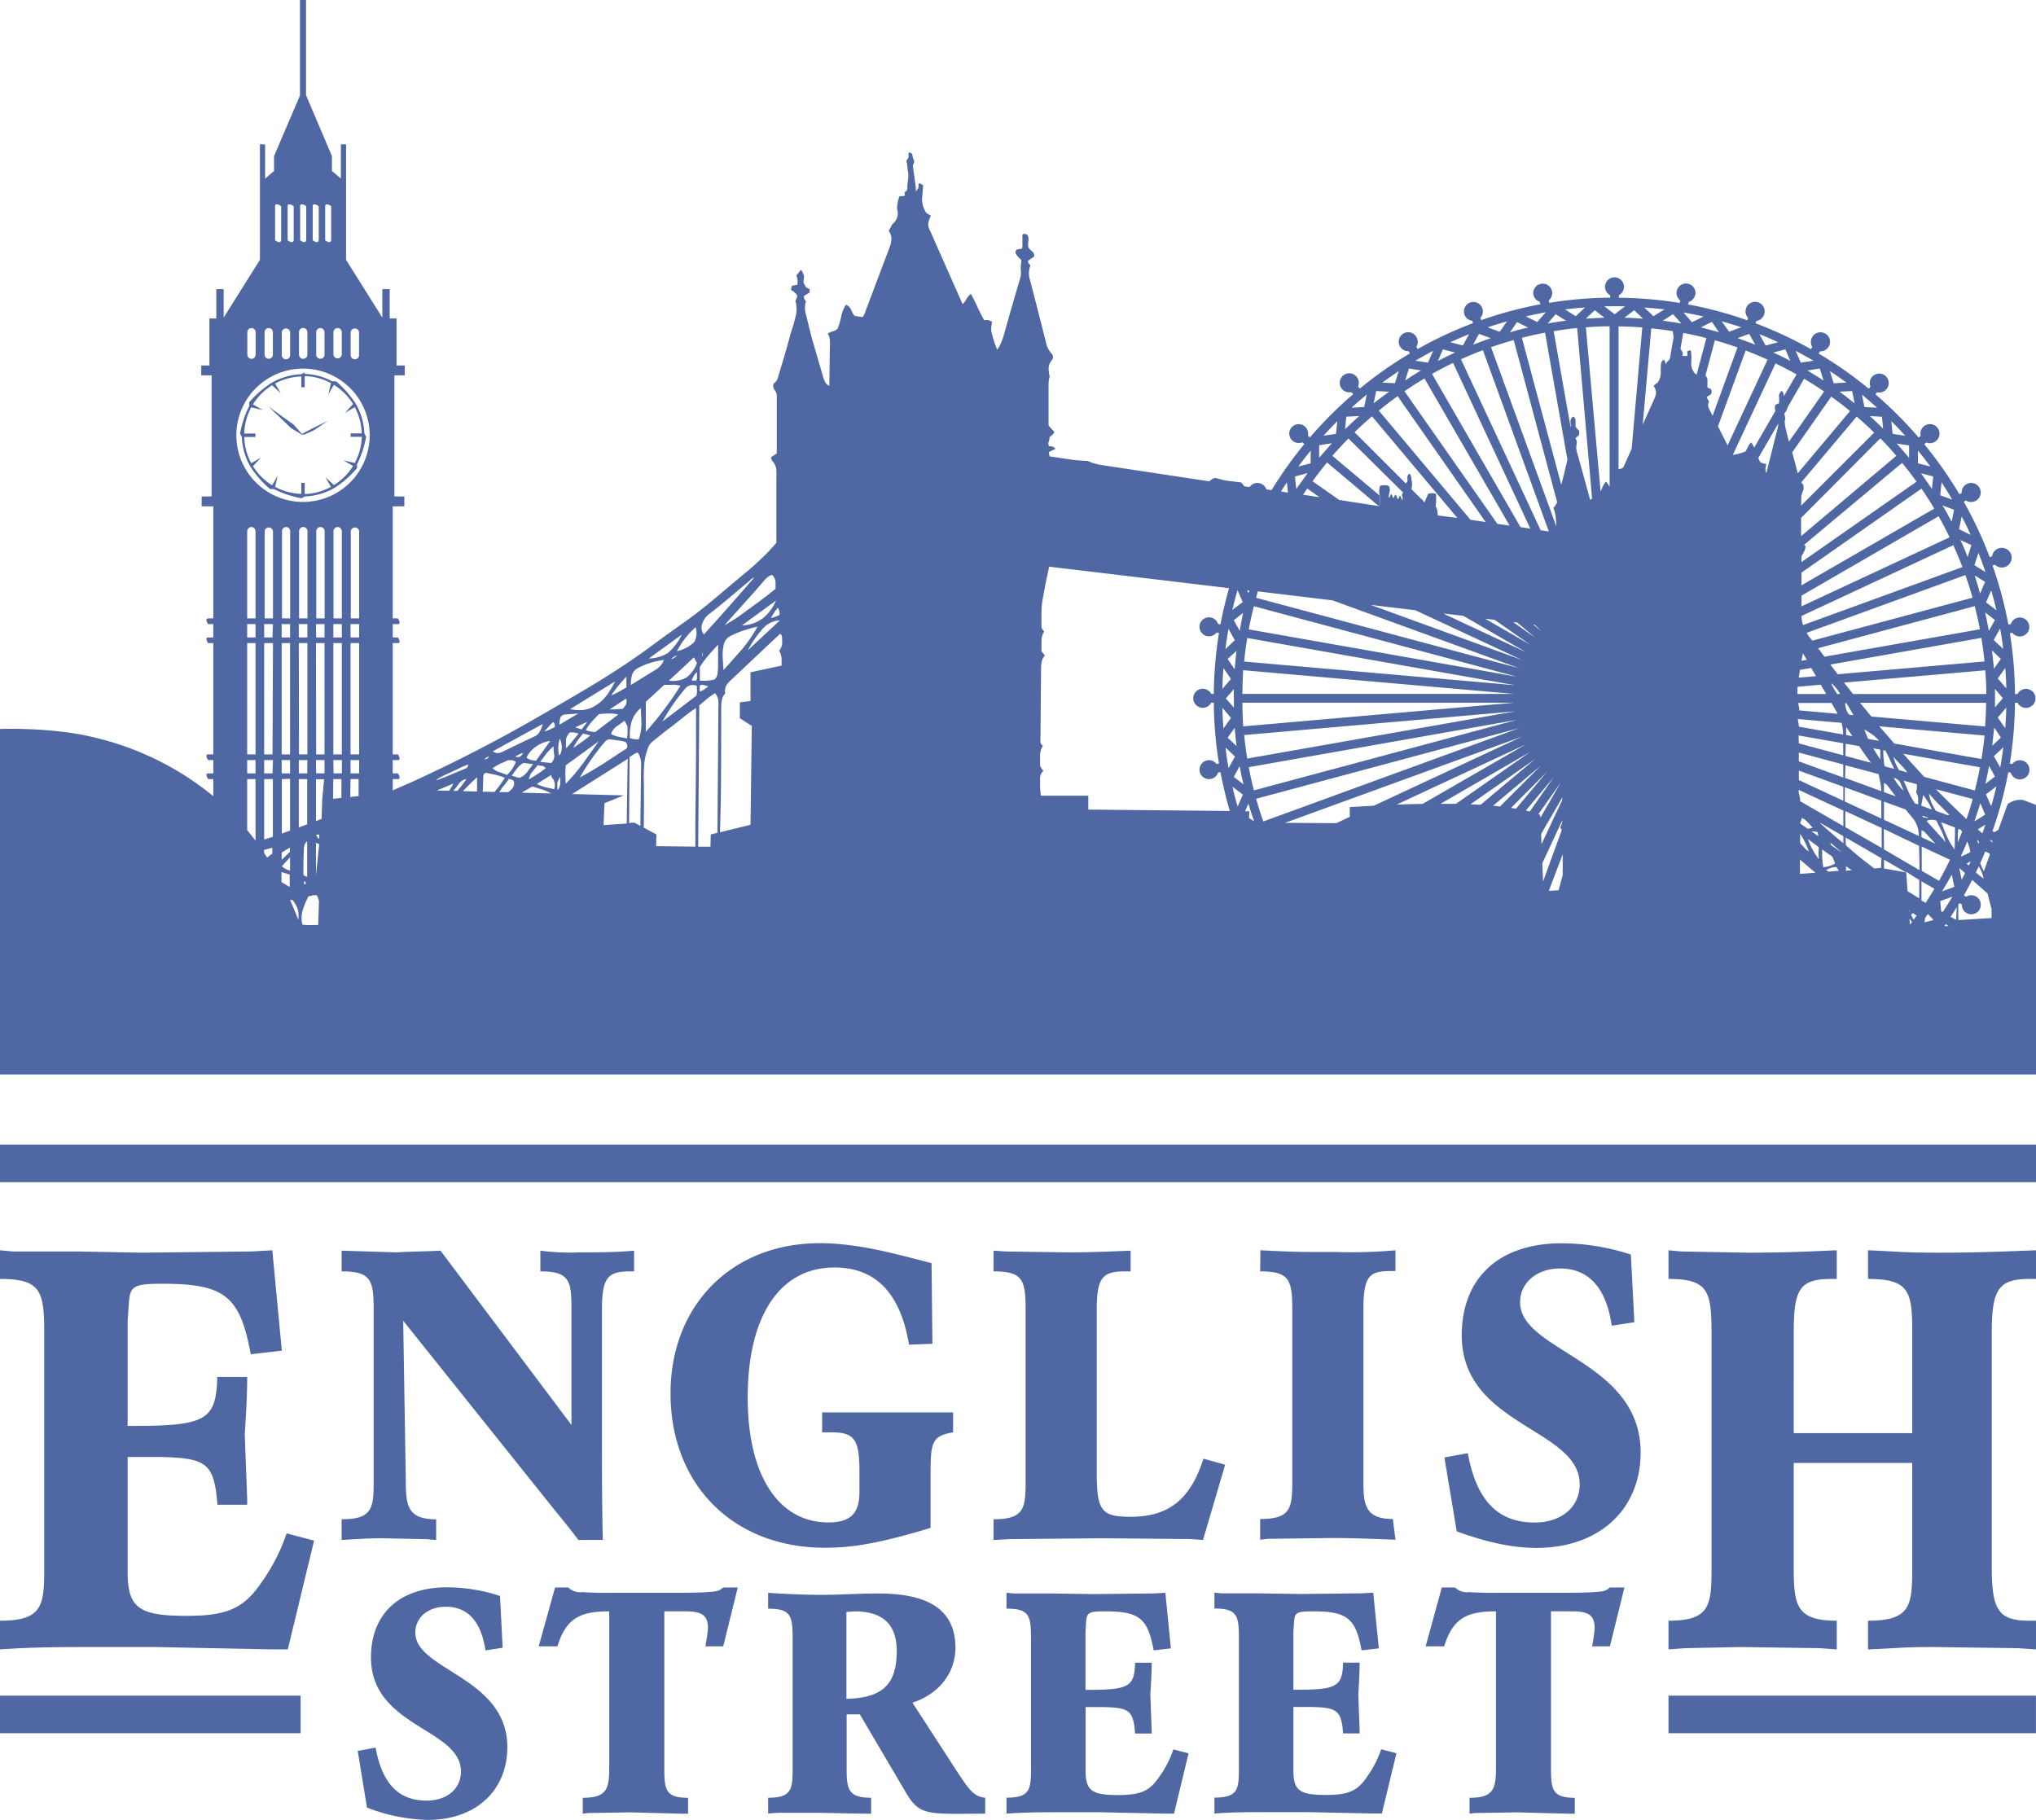 <?xml version="1.0" encoding="UTF-8"?> <svg xmlns="http://www.w3.org/2000/svg" viewBox="0 0 393.06 351.38"> <defs> <style>.cls-1,.cls-2{fill:#4f68a3;}.cls-2{fill-rule:evenodd;}</style> </defs> <title>Ресурс 1</title> <g id="Слой_2" data-name="Слой 2"> <g id="Слой_1-2" data-name="Слой 1"> <g id="Слой_1-2-2" data-name="Слой 1-2"> <path class="cls-1" d="M47.72,160.28c.55.66,1.09,1.34,1.61,2V150.42H47.72ZM51,164.71l.57.86,1-.76v-1.13l-1.61.43Zm3.34,5.61,1.59.93v-2.38c-.54-.19-1.07-.35-1.59-.49ZM56,173.76q.84,1.88,1.59,3.84a6.36,6.36,0,0,0,0-1.51,4.66,4.66,0,0,0-1.15-2.34Zm5.43,4.82.15-4.56a4.11,4.11,0,0,0-.4-1.13,1.72,1.72,0,0,0-.9,0l-.74.19a15.16,15.16,0,0,0-1.08,2.6,5.12,5.12,0,0,0-.07,2.85,12.79,12.79,0,0,0,1.52.08Zm.65-20.48.12-3.65.37-4H61v8.1Zm2.22-3.88,1.61-.17v-3.63H64.35Zm3.32-.35,1.61-.17v-3.28H67.67Zm16.71-1.25,2.35.06a13.34,13.34,0,0,0,.86-1.39Zm3.2.08h.77c.58-.68,1.17-1.44,1.76-2.28a2.15,2.15,0,0,0-1.34.74l-.85,1.11Zm1.81.05,2.76.07v-2.75c-.92.84-1.84,1.74-2.72,2.68Zm3.83.1,2.29.06a21.84,21.84,0,0,0,2-2.73,11.71,11.71,0,0,0-1.82-.59l-1.82-.38a.71.71,0,0,0-.52.71l-.07,2.56Zm3.21.09h1.73c.9-.67,1.42-1.28,1-2.28l-.85-.3a17,17,0,0,1-1.34,1.75Zm4.33.11,5.69.15a9,9,0,0,0-1.71-.76l-1.93-.59Zm9.74.26,10,.26-3.75,1.5-.18,4.24L121,159q.1-8.59.19-12.48Zm11,5.59,1-.09,1.18.65.14-11.8a3.8,3.8,0,0,0-.67-2.38,3.28,3.28,0,0,0-.78.37l-.78.52Zm2.75.85,2.53,1.37-.06,2.25,7.57.09v-1.89q0-4.41.07-8.24l.07-8.2V136.7a25.17,25.17,0,0,0-2.45,1.79l-2.26,1.78c-.85.62-2.07,1.58-3.68,2.89a2.63,2.63,0,0,0-.93,1.38,11.51,11.51,0,0,0-.67,2.78c-.07.72-.11,1.67-.11,2.86q.09,3.24,0,9.57Zm10.59,3.72h2.36l.07-2.37,1.29-.31.19-25.29a2.7,2.7,0,0,0-.67-1.67,17,17,0,0,0-1.56,1.11L135,136.19Zm4.21-2.78,5.89-1.44.25-19.09-2.31-1.5V135.6l2.06-.25V129.8l6-1.29v-1.12a3.08,3.08,0,0,0-.48-1.75A2.41,2.41,0,0,0,151,124c0-.92,0-1.46-.41-1.63l-9.54,9a4.39,4.39,0,0,0-.9,1.11,2.35,2.35,0,0,0-.14,1.41,2.33,2.33,0,0,0-.64,1.23,7.86,7.86,0,0,0-.14,1.37q0,14.14-.08,18.19Zm214,7.6,2-.17-.47-.72a2.82,2.82,0,0,0-1,.15l-1,.41ZM61,161.2l.48.75c.14-.13.21-.27.14-.82Zm0,1.52V169l.62-6Zm-1.7,6.56v-6.84a1.65,1.65,0,0,0-.61,1.1l-.11,2.71v2.67a1.44,1.44,0,0,0,.73.36Zm0-10.13v-8.73H57.69v9.33Zm-1.57,4.76,0,4.19,0-.7ZM56,168.1v-2.57c-.5.51-1,1.09-1.59,1.73a3.72,3.72,0,0,0,1.5.81Zm-1.59-17.68v10.52l1.59-.57v-10Zm-1.73,11.13V150.42H51v11.67ZM58.5,96.91A12.87,12.87,0,1,0,45.63,84,12.87,12.87,0,0,0,58.5,96.91ZM47.72,146.75v2.57h1.61v-2.57Zm0-22.58v21.48h1.61V124.17Zm0-3.67v2.57h1.61V120.5Zm0-17.94V119.4h1.61V102.56a.8.8,0,0,0-.8-.8h0a.8.8,0,0,0-.8.8Zm20,16.84h1.61V102.56a.81.81,0,0,0-1.61,0Zm1.61,3.67V120.5H67.67v2.57Zm0,22.58V124.17H67.67v21.48Zm0,3.67v-2.57H67.67v2.57ZM52.7,146.75H51v2.57h1.61Zm0-22.58H51v21.48h1.61Zm0-3.67H51v2.57h1.61Zm0-1.1V102.56a.81.81,0,0,0-1.61,0V119.4Zm3.32,0V102.56a.79.79,0,0,0-.78-.8h0a.8.8,0,0,0-.8.8h0V119.4Zm3.34,0V102.56a.81.81,0,0,0-1.62,0V119.4Zm3.31,0V102.56a.8.8,0,0,0-.8-.8h0a.8.8,0,0,0-.81.79h0V119.4Zm1.73,29.92H66v-2.57H64.35ZM56,146.75H54.38v2.57H56Zm0-22.58H54.38v21.48H56Zm0-1.1V120.5H54.38v2.57Zm3.34,0V120.5H57.69v2.57Zm1.7,0h1.61V120.5H61Zm0,22.58h1.61V124.17H61Zm0,3.67h1.61v-2.57H61Zm-3.32-3.67h1.62V124.17H57.69Zm1.62,1.1H57.69v2.57h1.62Zm6.65-1.1V124.17H64.35v21.48Zm0-22.58V120.5H64.35v2.57Zm0-3.67V102.56a.82.82,0,0,0-.81-.8.8.8,0,0,0-.8.8h0V119.4Zm-11.71-73V39.8c-.9-.59-1.17-.33-1.17,0v6.6c.89.6,1.14.3,1.14,0Zm9.66,0V39.8c-.9-.59-1.16-.33-1.16,0v6.6c.87.6,1.13.3,1.13,0Zm-2.41,0V39.8c-.91-.59-1.16-.33-1.16,0v6.6c.86.6,1.13.3,1.13,0Zm-2.41,0V39.8c-.91-.59-1.17-.33-1.17,0v6.6c.87.6,1.14.3,1.14,0Zm-2.42,0V39.8c-.9-.59-1.17-.33-1.17,0v6.6c.88.6,1.14.3,1.14,0Zm11,22.07a.81.81,0,0,0,1.61.18.54.54,0,0,0,0-.18V64.14a.81.81,0,0,0-1.61,0Zm-3.33,0a.81.81,0,0,0,1.61,0h0V64.14a.8.8,0,0,0-.8-.8h0a.82.82,0,0,0-.81.8Zm-3.32,0a.8.8,0,1,0,1.6,0h0V64.14a.8.8,0,0,0-1.6,0Zm-3.33,0a.81.81,0,0,0,1.62,0h0V64.14a.81.81,0,0,0-1.62,0Zm-3.32,0a.81.81,0,0,0,1.61.18.54.54,0,0,0,0-.18V64.14a.81.81,0,0,0-1.61,0Zm-3.32,0a.8.8,0,0,0,1.6,0h0V64.14a.8.8,0,0,0-1.6,0Zm-3.33,0a.8.8,0,0,0,.79.81h0a.81.81,0,0,0,.81-.81V64.14a.8.8,0,0,0-.8-.8h0a.8.8,0,0,0-.8.8ZM347.53,161v1.82q.11.08.78.81a2.81,2.81,0,0,0,.89.75A13.82,13.82,0,0,0,347.53,161Zm20-8.28-.63-1.52a1.76,1.76,0,0,0-1.3-1,9.24,9.24,0,0,0,1.94,2.5Zm5.31,5.57a2.71,2.71,0,0,0-.93.19l3.71,4.12a16.9,16.9,0,0,0-.81-2.19l-1-2a3.48,3.48,0,0,0-1-.14ZM130.77,126.53a2.36,2.36,0,0,0-1.19.71C129.85,127.22,130.11,127.08,130.77,126.53Zm-2.6.9a13.94,13.94,0,0,0-5,1.55,2.22,2.22,0,0,0-1.15,1.34,6.3,6.3,0,0,0-.22,1.93l4.86-3A3.65,3.65,0,0,0,128.17,127.43Zm2.52-1.71A7,7,0,0,0,134,124a3.57,3.57,0,0,0,.29-2.89,15.36,15.36,0,0,0-2,2.11A16.33,16.33,0,0,0,130.69,125.72Zm-1.78.37a10.51,10.51,0,0,0,2.71-3.56l-6.35,4.6A7.08,7.08,0,0,0,128.91,126.09ZM120.85,136a1.43,1.43,0,0,0,0-1.11L117.66,137l2.53-.14A2.78,2.78,0,0,0,120.85,136Zm.08-3.27v-2.08a27.36,27.36,0,0,0-2.93,3.61,11.18,11.18,0,0,0,1.56-.75ZM134.55,128l-.59-1.07-4.83,4.49a5.44,5.44,0,0,0,3.38-.6A6.07,6.07,0,0,0,134.55,128Zm-.14,3.42a1.16,1.16,0,0,0,.14-.75v-.89a2.08,2.08,0,0,0-.63.75l-.4.78a1.51,1.51,0,0,0,.89.09Zm.11,1a1.9,1.9,0,0,0-2.16.44,41.18,41.18,0,0,0-4.49,6.46l6.57-5a3.74,3.74,0,0,0,.11-1Zm-4.72-.19h-1.56l-3.56,3.27v5.79a67.05,67.05,0,0,0,6.68-8.87,4.86,4.86,0,0,0-1.56-.21Zm-8.65,8-.59-1.08a16.09,16.09,0,0,1-1.52,1.08,3.08,3.08,0,0,0-1.08,1.48,4.8,4.8,0,0,0,1.52.56l1.56.3a5.28,5.28,0,0,0,.11-1.19Zm.45,2.26a3.56,3.56,0,0,0,1.74.22,9.57,9.57,0,0,0,.49-3l-.12-3a5.51,5.51,0,0,0-1.78,2.64,9.65,9.65,0,0,0-.33,3.12Zm-.6,2c.18-.35.2-.69-.22-1.23a8.15,8.15,0,0,0-1.37-.29l-1.38-.19a1.25,1.25,0,0,0-1.15.33,44.88,44.88,0,0,0-4.94,7c1.32-.7,2.85-1.6,4.61-2.71Zm-3.93-10.13a20.18,20.18,0,0,0,1.67-2.79l-8.69,5.35a9.49,9.49,0,0,0,2.38.18,6,6,0,0,0,2.11-.63,7.52,7.52,0,0,0,2.53-2.16Zm-3.68,5-2.34,1.07,1.23.41Zm2.16-1.41-1.34,1.41a10,10,0,0,0-1.12,1.63,8.37,8.37,0,0,0,1.79.37l4.49-3.41a7.94,7.94,0,0,0-2-.19,13.82,13.82,0,0,0-1.82.15Zm-3.16,5.27,1.6-1.23-1.41-.37a13,13,0,0,0-1.9,2.75,20.08,20.08,0,0,0,1.71-1.19Zm3.19-.08-6.35,4.61a19.24,19.24,0,0,0,0,3.56,40.37,40.37,0,0,0,3.38-4Zm-8.5-2.74a1,1,0,0,0-.26-1,4.55,4.55,0,0,0-.82.82l-.92,1a5.08,5.08,0,0,0,1.15-.41Zm1.15-1.93a3.23,3.23,0,0,0-.22,1.44l3.64-2.15-2.53.19a1.21,1.21,0,0,0-.89.48Zm1.08,4.12a8.53,8.53,0,0,0,0,1.89,17.31,17.31,0,0,0,1.19-1.38l1.19-1.44a3.33,3.33,0,0,0-1.68-.23,2.8,2.8,0,0,0-.7,1.12ZM107,145.76a6.24,6.24,0,0,1-.11-1.67,9.41,9.41,0,0,0-1.38,1.37l-1.22,1.64,2.11.22A1.84,1.84,0,0,0,107,145.76Zm1,.08a2.37,2.37,0,0,0,.45-1.41,4.07,4.07,0,0,0-.37-1.82,6,6,0,0,0-.15,3.23Zm-11.17-.6c2.42-1.19,4.56-2.21,6.42-3.08a2.2,2.2,0,0,0,1-1,6.22,6.22,0,0,0,.52-1.38l-9.62,5.27a1.47,1.47,0,0,0,.9.34,1.25,1.25,0,0,0,.71-.15Zm4.23.11a6.21,6.21,0,0,0-.82.3l-.74.41a1,1,0,0,0,.93,0,1.8,1.8,0,0,0,.57-.71Zm5.24-2.3a6,6,0,0,0-2.79,1.08,5.23,5.23,0,0,0-1.86,2.15,3.85,3.85,0,0,0,.71.41,8.59,8.59,0,0,0,1.11.19c.58-.8,1.53-2.07,2.76-3.83Zm39.35-31.51c-.2,0-.38,0-1,.63l-3.79,3.19c-1.53,1.29-2.81,2.33-3.86,3.12a3.8,3.8,0,0,0-1.41,1.89,2.13,2.13,0,0,0,.3,2.12c2.9-3.19,6-6.68,9.69-10.95Zm3.49-.52c-.59,0-1.16.54-1.78,1.26l-1.6,1.86-5.9,6.57A29.77,29.77,0,0,0,144,118c2.33-1.66,4.23-3.1,5.72-4.31v-1.37a2.36,2.36,0,0,0-.65-1.32Zm-5.9,14.36a27.83,27.83,0,0,0,3-4.38,21.44,21.44,0,0,0-5.28,1.82,2.45,2.45,0,0,0-1.26,1.75,9.73,9.73,0,0,0-.18,2.41l.15,2.41Zm0-4.64a6.92,6.92,0,0,0,4.08-1.41,8.66,8.66,0,0,0,2.49-3.37Zm5.49-.48a4.11,4.11,0,0,0-1.37,1,21.05,21.05,0,0,0-3,4.31l6.2-5.79a4.15,4.15,0,0,0-1.86.48Zm-13.1,6.46.07-.78a1,1,0,0,0-.1.78Zm3-2.23c-.79.82-1.43,1.53-1.93,2.12a19.11,19.11,0,0,0-1.59,2.19v2.6a8.39,8.39,0,0,0,2.78-.19,1.64,1.64,0,0,0,.63-1.11l.11-1.19v-4.42Zm11.85-5.75a2.12,2.12,0,0,0-.3-1.41,9.58,9.58,0,0,0-1.34,2,6.23,6.23,0,0,0,1.61-.59Zm-14.56,14.4.82-.59a3.4,3.4,0,0,0-.82-.26,1.33,1.33,0,0,0-.74,0c-.1.17-.14.37-.07,1.22a2.08,2.08,0,0,0,.78-.37ZM86,150l4.08-1.71a.91.91,0,0,0,.3-.71l-.86.37a4.92,4.92,0,0,0-.81.37L86.4,149.4a12.7,12.7,0,0,0-2.27,1.22,2.75,2.75,0,0,0,.93-.26Zm8.46-3.83c-.22-.1-.42-.1-1,.49a1.79,1.79,0,0,0,1-.53Zm2.16,1.26a13,13,0,0,0-1.53.89,3.36,3.36,0,0,0,1.34.78,12.58,12.58,0,0,1,1.45.53,7,7,0,0,0,1.71-2.53,2,2,0,0,0-.78-.33H98.1ZM99.51,150l.78.18a3.42,3.42,0,0,0,1.45-1.07c.5-.7.89-1.21,1.19-1.56l-1.86-.26a4.33,4.33,0,0,0-1.26,1.11,16.07,16.07,0,0,0-1,1.34,1.68,1.68,0,0,0,.73.22Zm5.13-2.12-.86-.14a13.48,13.48,0,0,1-1,1.26,3.13,3.13,0,0,0-.7,1.48,28.35,28.35,0,0,0,3.27-2.15,1.39,1.39,0,0,0-.68-.49Zm2.08,2.49a1.21,1.21,0,0,1-.3-.74l-2.79,1.74a10,10,0,0,0,1.68.63l1.67.37a2.11,2.11,0,0,0,.14-.74,2.48,2.48,0,0,0-.37-1.3Zm.92,2.19a2.08,2.08,0,0,0,.52-1.34V150a5.27,5.27,0,0,0-.52,1,6.11,6.11,0,0,0,0,1.48ZM58.81,170.11a.53.53,0,0,0,0,.67C59.07,170.63,59.18,170.53,58.81,170.11ZM54.38,166c.5-.44,1-.95,1.59-1.53v-.82c-.52.29-1,.6-1.59.95Zm322.5,7.14-2.32.85.2,1.94.29.15c.63-.92,1.24-1.91,1.83-2.9Zm1.36-5.56.47,2.27.66-1.27Zm2.2-1.24-.78.38.42.39a6.2,6.2,0,0,0,.36-.73Zm1.24-4.21.24.77.17-.41Zm1.62-2.92-1.47.91.87.78Zm2.1-7.38-2,1.54,1,2.29c.38-1.22.71-2.5,1-3.79Zm1.35-7.55L384.93,146l1.22,2.19c.23-1.26.43-2.56.6-3.88Zm.57-7.65-1.64,1.91,1.44,2.06c.1-1.27.17-2.6.2-3.93Zm-.2-7.66L385.68,131l1.64,1.9c0-1.29-.1-2.61-.2-3.93Zm-1-7.6-1.22,2.19,1.82,1.73c-.14-1.29-.34-2.59-.57-3.88ZM384.41,114l-1,2.29,2,1.53C385.11,116.49,384.78,115.21,384.41,114Zm-2.48-7.24-.75,2.37,2.12,1.32c-.43-1.3-.89-2.53-1.37-3.74Zm-3.22-7-.5,2.42,2.23,1.09c-.54-1.24-1.12-2.41-1.73-3.56Zm-3.89-6.59-.25,2.45,2.31.85c-.66-1.17-1.35-2.27-2.06-3.35ZM370.27,87v2.46l2.39.61C371.89,89,371.09,88,370.27,87Zm-5.14-5.68.25,2.45,2.43.37c-.87-1-1.76-1.9-2.68-2.82Zm-5.68-5.14.49,2.41,2.45.13c-1-.87-1.94-1.72-2.94-2.54Zm-6.18-4.54L354,74l2.46-.13C355.42,73.1,354.35,72.36,353.27,71.64Zm-6.61-3.9,1,2.28,2.45-.38C349,69,347.82,68.35,346.66,67.74Zm-7-3.21,1.21,2.18,2.4-.63c-1.16-.55-2.36-1.08-3.58-1.55Zm-7.26-2.48,1.42,2,2.34-.87c-1.16-.38-2.46-.77-3.73-1.13ZM325,60.32l1.63,1.9,2.25-1.11C327.55,60.81,326.26,60.55,325,60.32Zm-7.61-1,1.82,1.73,2.13-1.33c-1.34-.13-2.68-.26-4-.36Zm-7.67-.19,2,1.55,2-1.55h-4Zm-7.64.59,2.13,1.33L306,59.36c-1.35.1-2.66.23-4,.4Zm-7.54,1.35,2.24,1.11,1.64-1.9c-1.36.27-2.65.53-3.93.83Zm-7.36,2.12,2.34.87,1.42-2c-1.32.35-2.57.74-3.81,1.17ZM280,66.08l2.41.62,1.2-2.17C282.41,65,281.21,65.53,280,66.08Zm-6.77,3.56,2.44.38,1-2.28c-1.17.6-2.3,1.26-3.42,1.9Zm-6.39,4.23,2.46.12.73-2.35c-1,.71-2.13,1.46-3.17,2.23Zm-5.93,4.84,2.45-.12.5-2.41c-1,.82-2,1.66-2.93,2.53Zm-5.42,5.42,2.43-.36.25-2.45c-.9.91-1.79,1.85-2.66,2.81Zm-4.85,5.94,2.39-.61V87c-.8,1-1.6,2-2.37,3.07Zm-2,5.05-.2-2c-.38.59-.76,1.17-1.13,1.77Zm3.72-3.76L250,92l.24,2.41c.74-1,1.44-2,2.16-3Zm4.71-5.77-2.4.37v2.42c.84-.95,1.64-1.88,2.46-2.79Zm5.26-5.26-2.42.12-.24,2.41c.92-.86,1.81-1.71,2.72-2.53Zm5.76-4.71-2.41-.12-.49,2.37c1-.77,2-1.52,3-2.25Zm6.2-4.1L272,71.15l-.72,2.31c1-.68,2-1.32,3.07-1.94Zm6.59-3.46-2.33-.6-.94,2.21c1.13-.56,2.22-1.1,3.33-1.61Zm6.9-2.77-2.24-.83-1.16,2.09c1.18-.45,2.31-.87,3.46-1.26ZM295,63.24l-2.13-1.06-1.36,2C292.64,63.81,293.81,63.51,295,63.24Zm7.33-1.32-2-1.26-1.55,1.8c1.14-.21,2.33-.39,3.53-.54Zm7.42-.57-1.87-1.45-1.72,1.63c1.17-.09,2.37-.15,3.57-.18Zm7.45.18-1.72-1.63-1.87,1.45c1.18,0,2.39.09,3.57.18Zm7.39.93L323,60.66l-2,1.26c1.21.15,2.39.33,3.57.54Zm7.26,1.68-1.36-2-2.13,1.06c1.15.31,2.32.61,3.47.94Zm7,2.41-1.15-2.09-2.25.83c1.13.39,2.26.82,3.38,1.26Zm6.77,3.12-.94-2.21-2.33.6c1.09.51,2.18,1,3.25,1.61Zm6.42,3.79-.72-2.31-2.38.37c1,.62,2.06,1.27,3.08,1.94Zm6,4.41-.48-2.37-2.42.12q1.46,1.09,2.88,2.25Zm5.52,5-.24-2.41L361,80.34c.89.81,1.78,1.66,2.64,2.52Zm5,5.52V86l-2.4-.36c.79.86,1.6,1.79,2.38,2.74Zm4.41,6,.25-2.4-2.35-.61c.71,1,1.4,2,2.08,3Zm3.79,6.4.48-2.36L375,97.58c.63,1,1.22,2.11,1.79,3.19Zm3.11,6.75.72-2.29-2.15-1c.51,1,1,2.14,1.41,3.27Zm2.42,7,.94-2.19-2-1.26c.34,1.15.72,2.3,1,3.46Zm1.69,7.24,1.15-2.07-1.88-1.46c.25,1.18.49,2.36.7,3.54Zm.94,7.38,1.36-1.94-1.72-1.63c.14,1.19.27,2.38.39,3.58Zm.19,7.45,1.55-1.8L385.14,133v1.79c0,.6,0,1.21,0,1.83Zm-.55,7.43,1.72-1.64L385,140.47c-.14,1.2-.26,2.4-.41,3.58Zm-1.31,7.34,1.88-1.46L384,147.86c-.21,1.14-.45,2.36-.72,3.53Zm-2,7.16,2-1.26-.94-2.19c-.36,1.17-.74,2.32-1.13,3.46Zm-2.52,6.8,1.66-.81a9.27,9.27,0,0,0-.6-2.07c-.4,1-.81,1.93-1.25,2.87Zm-3.7,6.72,2.26-.83-.49-2.36c-.63,1.13-1.23,2.13-1.85,3.2Zm-3.4,6,1.63-.42a10,10,0,0,0-1.08-1.17l-.52.75a4.09,4.09,0,0,0-.1.88ZM254.75,96l-2.38-1.67c-.27.4-.54.79-.8,1.2l1.58.22Zm2.46-8,9.1,7.64v.08a3.42,3.42,0,0,1-.12,2h0l-10-8.43q-1.45,1.77-2.79,3.63l5.15,3.61,7.68,1.19h0a3.42,3.42,0,0,0,.12-2v-.08a3.33,3.33,0,0,1,.09-1.85,2.83,2.83,0,0,1,1.63,0,1.39,1.39,0,0,1,.19,1.19,4.18,4.18,0,0,0-.15,1.11c.15,0,.21-.15.41-.67.15,0,.23.15.45.78.07,0,.11-.17.37-.66.17,0,.26.17.48.85.12,0,.17-.16.41-.71.1,0,.16.22.48.89a.85.85,0,0,0,0-.7.66.66,0,0,1,.18-.76L260.32,84.66C259.25,85.75,258.22,86.87,257.21,88Zm24.14,12L264.87,80.38c-1.15,1-2.27,2-3.36,3.08l9.9,9.9q.1-.17.3-.42v-.78a.69.69,0,0,1,.48-.7,2.76,2.76,0,0,1,.3,1.19,3.07,3.07,0,0,1,0,1.7v.1l2,2v-.06c.08,0,.13.1.22.31L275,97l.72-1.67a3.76,3.76,0,0,1,.82-.11,1.37,1.37,0,0,1,.71.18V97a2.28,2.28,0,0,0-.08.78,1.93,1.93,0,0,1,.3.74l.11,1Zm5.47.8-17-24.31q-1.86,1.33-3.63,2.79l17.7,21.08,2.92.43Zm4.62.68L275,73.07c-1.33.79-2.62,1.62-3.86,2.47l17.94,25.61Zm4,.59-14.92-32c-1.38.67-2.73,1.37-4.06,2.12l17.08,29.58Zm3.57.54-12.73-35c-1.44.55-2.85,1.13-4.23,1.76l15.38,33Zm1.59-5.72-8.37-31.23c-1.48.41-2.94.87-4.37,1.38l12.59,34.58a10.31,10.31,0,0,0-.07-1.24,7.55,7.55,0,0,0-.48-2.3,4.26,4.26,0,0,0,.7-1.08Zm2-8.14-4.32-24.52c-1.51.28-3,.61-4.47,1l7.6,28.37.52-2Zm4.75,7.43-2.87-32.84c-1.53.15-3,.35-4.54.6l3.26,18.49h.06l-.07-1a1.07,1.07,0,0,1,.52-1c.37.2.54.55.44,1.64,0,.24,0,.45.64,1a1.33,1.33,0,0,1,0,1,5.42,5.42,0,0,0-.67.6,1,1,0,0,1,.3.7l-.11.86a2.7,2.7,0,0,0,.08.85L307,96.55a1.61,1.61,0,0,1,.43-.35Zm3.39-2.08V63c-1.54,0-3.07.08-4.58.2L309,94.9c.07-.14.13-.28.2-.43A5.52,5.52,0,0,1,310,93c.2.11.34.3.82,1.12ZM315,86.65l2.05-23.43c-1.51-.12-3-.18-4.58-.2V90.61l.27-.08a1.07,1.07,0,0,0,.67-.33ZM322.42,69l.67-3.82a6.64,6.64,0,0,0-.14-1v-.24c-1.37-.22-2.76-.4-4.16-.54L317.13,82l2.25-5a4.23,4.23,0,0,0,.34-1.15,2.59,2.59,0,0,0-.48-1.34c.07-.12.22-.23.81-.67a3.48,3.48,0,0,0,.56-2.22c0-1.19,0-2,.67-2.12.12.1.13.22.33.89,0-.17,0-.32.71-1Zm5.12,3.35,1.89-7.08c-1.47-.38-3-.71-4.47-1l-.54,3.06.42.69c.05.07,0,.19,0,.71h.86c.09-.1.11-.25,0-.9l.7-.22a9.08,9.08,0,0,1,.11,2.27,2.86,2.86,0,0,0,.71,2.22Zm3.09,7.92,4.8-13.18c-1.44-.51-2.89-1-4.37-1.38l-1.82,6.81a1.22,1.22,0,0,1,.39,1v1.26c.05.08.18.13.67.34a1,1,0,0,1,0,1,3.68,3.68,0,0,1-.75.48c-.07.15,0,.31.41.93a1.26,1.26,0,0,0-.18.89,2.59,2.59,0,0,0,.33.85ZM333.52,86l7.72-16.56c-1.38-.63-2.79-1.21-4.23-1.76L331.67,82.3Zm5.13.44,4.1-7.1a1.86,1.86,0,0,1,0-1.19l.7-.3a6.32,6.32,0,0,0,0-1.23,1.19,1.19,0,0,1,.55-1.15,2.1,2.1,0,0,1,.37.71v.36l2.46-4.26c-1.33-.75-2.69-1.45-4.06-2.12l-8.2,17.58.07.09,1.15-.26a9.34,9.34,0,0,0,1.16-.4,6.5,6.5,0,0,0,.52-.93,2,2,0,0,1,.63-.82,7.12,7.12,0,0,1,.55,1Zm4.65-4.67-3.85,6.66a6,6,0,0,0,.39.81,3.55,3.55,0,0,0,1.15.34l-.15.78a2.14,2.14,0,0,0,.15,1l2.19-8.68a3.89,3.89,0,0,0,.12-1Zm2.06,3.51,6.79-9.69q-1.89-1.29-3.86-2.47l-3.18,5.51a2.63,2.63,0,0,1-.59,1.15c-.07.1,0,.26.15,1.08a1.92,1.92,0,0,0-.11.89l.15.92c.16.68.37,1.55.65,2.56Zm1.71,6.09,10.08-12c-1.17-1-2.37-1.9-3.62-2.79L346,87.33Zm.64,6.26,14.11-14.1c-1.09-1.07-2.21-2.11-3.38-3.1L347.75,93.12a2.69,2.69,0,0,0,.37.45A2,2,0,0,1,348,95a2.66,2.66,0,0,0-.26,1.27Zm0,5.89L366.1,88c-1-1.15-2-2.28-3.09-3.37L347.71,100Zm.08,5L370,93q-1.33-1.86-2.79-3.63L348.28,105.2l.29.22a2.52,2.52,0,0,1-.3,1.11l-.48.89Zm0,4.49L373.42,98.2c-.79-1.33-1.62-2.62-2.47-3.86l-23.16,16.22Zm0,4.06,28.59-13.33c-.66-1.38-1.37-2.74-2.12-4.06L347.79,115Zm.29,3.62,30.78-11.2c-.55-1.43-1.13-2.84-1.76-4.23l-29.31,13.67a6.81,6.81,0,0,0,.29,1.74Zm1.82,3,30.91-8.29c-.41-1.47-.87-2.93-1.38-4.37l-30.66,11.16a7.88,7.88,0,0,0,.76,1.06l.37.46Zm2.33,3.1,30-5.29c-.28-1.5-.61-3-1-4.47L351,125.15l1.23,1.66Zm-4.45.79,1-.17v-.08l-.71-1.19Zm7,2.6,28.34-2.47c-.15-1.53-.35-3-.6-4.55l-29.17,5.15Zm-7.53.66,3.34-.29-.93-1.59-2.17.38ZM357.74,134h25.73c0-1.54-.08-3.06-.2-4.58L356,131.79Zm-3.07,0h.56a3.59,3.59,0,0,0-.43-.73,8,8,0,0,0-1.13-1.26h-.13a13.57,13.57,0,0,0,.82,1.5ZM347,134h5.56l-.94-1.62-.11-.18-4.47.39C347,133.06,347,133.53,347,134Zm14.23,4.34,22,1.92c.12-1.51.18-3,.2-4.57H359.09l2.17,2.63ZM357,138l.84.08v0l-1.36-2.3h-.28a4.81,4.81,0,0,0,.38,1.59,3,3,0,0,0,.45.66Zm-9.72-.85,7.49.66c-.06-.11-.12-.23-.19-.34l-1-1.74h-6.42c.06.42.14.83.23,1.22a1.42,1.42,0,0,0-.08.18Zm12.94,2.83H360l.24.07Zm5.43,3.57,16.88,3c.25-1.5.45-3,.6-4.54l-20.35-1.78c1,1.07,1.93,2.19,2.9,3.3Zm-5-.89,2.11.37a2.17,2.17,0,0,0-.32-.36,7.6,7.6,0,0,0-1.19-1l-1.34-.85a19.32,19.32,0,0,0,.75,1.82Zm-4.26-.75,1.23.22-1.2-1.76Zm-9.11-1.61,8.55,1.51a8.55,8.55,0,0,0-.32-2.25l-8.42-.73a3.4,3.4,0,0,0,.09.64,7.5,7.5,0,0,1,.11.81ZM363,144.73l-1.35-.24q.6,1,1.35,2.16Zm8.5,5.27,9.75,2.62c.38-1.48.71-3,1-4.48l-14.82-2.61,1.12,1.25Q370,148.4,371.5,150Zm-4.89-1.31,1.61.44a14.55,14.55,0,0,0-1.13-1.34c-.89-.92-1.41-1.48-1.55-1.67a10,10,0,0,0,.55,1.59Zm-2.79-.74,1.85.49-.8-1.73c-.3-.66-.59-1.25-.88-1.79l-.41-.07a17.69,17.69,0,0,0,.24,3.08Zm-7.55-2,4.93,1.32c-.59-.77-1.21-1.64-1.87-2.61l-.4-.6-2.6-.46Zm-9-2.42,8.57,2.3v-2.32L347.23,142Zm32.36,14.63c.44-1.28.85-2.57,1.21-3.89l-7.08-1.89c1.93,2,3.88,3.89,5.84,5.73Zm-5.91-1.61,2.33.85.28-.08-2-2c-.07,0-.71-.74-1.93-2.08a7.64,7.64,0,0,0,.71,2.23,10.44,10.44,0,0,0,.58,1Zm-2.82-1,2.05.74a12.08,12.08,0,0,0-1.67-2.78Zm-1.3-.48.71.26v-.85a2.41,2.41,0,0,0-.4-1.52,3.87,3.87,0,0,0,.14-1.55l-2.54-.68,1.1,2.52c.33.61.65,1.22,1,1.75Zm-5.89-2.14,2.25.82-1.58-2.09a2.42,2.42,0,0,0-.67-.52Zm-7.5-2.73,7,2.55a13.2,13.2,0,0,0-.18-1.54c-.17-.76-.28-1.35-.33-1.74h0l-6.44-1.72ZM347.27,147l8.58,3.12V147.6l-8.58-2.3Zm25.13,10.93-1.28-.46.09.29a5.67,5.67,0,0,0,1,.18Zm5.57,4.67c.28-.68.55-1.36.82-2l-.24-.39-.48-.17a15.71,15.71,0,0,0-.1,2.47Zm-.62,1.44v-.07l.07-2.8v-1.41l-2.67-1,1,2.5a14.06,14.06,0,0,0,1.57,2.71Zm-6.4-2.4,2.7,1.27-2-2.18a1.47,1.47,0,0,0-.7-.41Zm-7.24-3.37,6.72,3.13v-.11a5.21,5.21,0,0,0-1.3-3.49c-.36-.43-.78-.93-1.24-1.51l-4.18-1.52Zm-7.51-3.5,7,3.27v-3.45L356.15,152c0,.87,0,1.78,0,2.67Zm-8.94-4.17,8.6,4v-2.7l-8.58-3.12c0,.59,0,1.2,0,1.75ZM371,168.13l3.34,1.93c.75-1.33,1.46-2.69,2.12-4.06L371,163.45ZM363.71,164l6.87,4v-.6l-.1-4.09-6.8-3.26Zm-7.44-4.29,7,4v-3.84l-7-3.26c-.07,1,0,2.05,0,3Zm-8.71-5,8.31,4.79v-3l-8.63-4v.31a7.37,7.37,0,0,0,.26,1.22,1.89,1.89,0,0,1,0,.58Zm8.31,6.74-4.62-2.67.28.27c1.54,1.41,3,2.66,4.34,3.75Zm7.35,4.25-6.91-4a14.93,14.93,0,0,0,.05,1.5q2.52,2.28,5.49,4.47l1.3-.1Zm4.76,2.74-4.27-2.46v1.7Zm2.61,1.51L368,168.32l.26,3.74,2.26,1.39c0-1.13,0-2.34,0-3.65Zm1.11,4.43c.6-.91,1.18-1.84,1.75-2.78l-2.5-1.44v3.74a3.39,3.39,0,0,1,.72.38Zm-1.54.51.25.17ZM353.5,163.17l2.15,1.5-2.3-2Zm-3.78-2.65,1.32.93a7.09,7.09,0,0,0-.14-.78,3.2,3.2,0,0,0-1.15-.15Zm-2.14-1.5,1.42,1a3,3,0,0,0,.93-.24c-.44-.49-.79-.85-1-1.08a2.91,2.91,0,0,0-1.11-.78c.05.13,0,.28-.26.9Zm3.54,4.54L349,162l.42,1a14,14,0,0,0,1.71,2.89,17,17,0,0,1,0-2.43Zm2.58,1.81L351.77,164v.74a15,15,0,0,0,.23,2.68,5.85,5.85,0,0,0,1.11-.19,7.75,7.75,0,0,0,1.15-.48,11.26,11.26,0,0,0-.59-1.49Zm3.77,2.64-1.09-.77v.87Zm11.24,7.87-.18-.13v.16Zm.72,1.7.58-.79-.7-.49-.37.26a4,4,0,0,0,.46.92Zm-.71.94.39-.51c-.15-.22-.3-.44-.47-.65Zm6.93-.11-.28.4h.77Zm2.09-3.23c-.38.62-.77,1.23-1.17,1.84l1.06.57.11-2Zm3-5.29c-.52,1-1.05,2-1.6,3l.43.25a1.84,1.84,0,1,1-.84,1.46l-.44-.25-.23.39v2.9l6.42-.39v-1.73l-.77-3Zm1.27-2.64c-.18.4-.37.8-.56,1.2a15.34,15.34,0,0,0,1.49,1.17,6.47,6.47,0,0,0-.78-2.08Zm1.18-2.68c-.29.7-.59,1.4-.9,2.09.12.3.26.65.43,1l.27.56,1.18-3.27a1.17,1.17,0,0,0-1.05-.48Zm.3-.74V164h.13Zm1.19-1.12a1.53,1.53,0,0,1-.08-.37l-.46-.17v.06ZM327.27,56.88A1.84,1.84,0,0,1,326,58.31l-.09.47a76.21,76.21,0,0,1,11.41,3.06l.16-.45a1.85,1.85,0,1,1,2.61.09,1.86,1.86,0,0,1-1,.48l-.17.46a76.43,76.43,0,0,1,10.69,5l.25-.43a1.87,1.87,0,0,1,0-1.91,1.84,1.84,0,1,1,1.5,2.75l-.25.44a76.19,76.19,0,0,1,9.66,6.78l.33-.4a1.83,1.83,0,1,1,2.39,1,1.88,1.88,0,0,1-1.1.09l-.33.39a78.37,78.37,0,0,1,8.35,8.35l.39-.34a1.84,1.84,0,1,1,2.2,1.38,1.76,1.76,0,0,1-1.11-.09l-.4.34a77.85,77.85,0,0,1,6.78,9.65l.44-.25a1.84,1.84,0,0,1,3.68-.17,1.85,1.85,0,0,1-1.76,1.92,1.8,1.8,0,0,1-1.08-.29l-.43.25a76.43,76.43,0,0,1,5,10.69l.46-.16a1.9,1.9,0,1,1,.54,1.61l-.45.17a76.41,76.41,0,0,1,3.06,11.4l.47-.08a1.8,1.8,0,0,1,1.43-1.26,1.83,1.83,0,1,1-1.14,2.92l-.47.08A77.1,77.1,0,0,1,389,134h.49a1.84,1.84,0,1,1,0,1.68H389a77.23,77.23,0,0,1-1,11.76l.47.08a1.85,1.85,0,1,1-.29,1.66l-.47-.08a76.41,76.41,0,0,1-3.06,11.4l.45.17a1.76,1.76,0,0,1,.67-.4l1.81-5a4,4,0,0,1,3-.81l2.48.94v52.06H0V140.74s10.11-.38,18.24,1.65a56.62,56.62,0,0,1,22.94,11.33v-3.3h-1c-.55-.85-.3-1.1,0-1.1h1v-2.57h-1c-.55-.85-.3-1.1,0-1.1h1V124.17h-1c-.55-.85-.3-1.1,0-1.1h1V120.5h-1c-.55-.85-.3-1.1,0-1.1h1V97.76H38.93V95.85h1.92V72.47h-2V70.56h1.58V61.49h1.33V55.83h1.42v5.49l7-11.15V27.87h1V34.5L52.91,33V30.12l5-11.67V0h1.17V18.38l5,11.74V33l1.73,1.47v-6.6h1v22.3l7,11.15V55.83h1.42v5.66h1.33v9.07h1.58v1.91h-2V95.85h1.92v1.91H75.82V119.4h1c.55.85.3,1.1,0,1.1h-1v2.57h1c.55.85.3,1.1,0,1.1h-1v21.48h1c.55.85.3,1.1,0,1.1h-1v2.57h1c.55.86.3,1.1,0,1.1h-1v2.18l3.64-1.6a284.61,284.61,0,0,0,25.84-13.4q6.47-3.72,10.21-6,5.53-3.42,9.84-6.57,2.67-2,7.09-5.13c1.39-1,2.91-2.14,4.57-3.52l6.68-5.61c1.31-1.09,2.38-2,3.19-2.82a35.69,35.69,0,0,0,3-3.15V92.28a11.21,11.21,0,0,0,0-1.42A2.78,2.78,0,0,0,149.1,89a1,1,0,0,1-.22-.74l1.08-.71v-11a1.81,1.81,0,0,0-.34-1.15,1.27,1.27,0,0,1-.26-1.34,2,2,0,0,0,.75-.93l.37-1.22q1.52-5,2.19-7.65a30.45,30.45,0,0,0,.89-3,5.52,5.52,0,0,0,0-3.12l.37-1A2.52,2.52,0,0,0,152.7,56l.15-.78a5,5,0,0,1,1.08-.23,3,3,0,0,0-.19-1.78l.86-1.11c.17.12.31.32.63,1.19l-.11,1.29.48.86a2.83,2.83,0,0,0,.71.37v.7a5.54,5.54,0,0,0-1.12.67,1.37,1.37,0,0,0,.41,1,4.3,4.3,0,0,0,0,2.56L156.65,65l2.22,7.65a6,6,0,0,0,.38,1,1.54,1.54,0,0,0,.85.85l.11-7.38a10.59,10.59,0,0,0,0-1.38,2.33,2.33,0,0,0-.41-1.3,2.72,2.72,0,0,1,1-.48,1.65,1.65,0,0,0,.93-.55,17.9,17.9,0,0,0,.67-2.27,5.85,5.85,0,0,1,.93-2.3,1.76,1.76,0,0,1,1,1A3.59,3.59,0,0,0,165,61l1.52.22a3.1,3.1,0,0,0,.6-1.22l4.64-12.29a4.85,4.85,0,0,0,.33-1.59,2.5,2.5,0,0,0-.52-1.53l.41-.78a2.08,2.08,0,0,1,.48-.7,2.55,2.55,0,0,0,.75-2.67,3,3,0,0,1,.07-1.08,4.46,4.46,0,0,1,.41-1.52,1.86,1.86,0,0,0,1-.08l-.07-.66c.4-.2.58-.43.56-.67a3.75,3.75,0,0,1,0-.67l.11-1a4.69,4.69,0,0,0,0-1.67c-.1-.42-.08-.83-.22-1.67-.13-.17-.19-.32.33-1v-.67c0-.3.14-.51.71,0a4.48,4.48,0,0,0,.26,1.08c.15.2.23.36-.15,1.11l.59,4.31c0,.25,0,.49,0,.74l.52-.74v-.74c.1-.13.24-.2.89.29L178,38.45a4.77,4.77,0,0,0,.86,2.68l.85.52a5.18,5.18,0,0,0-.52,1.63,3.12,3.12,0,0,0,.45,1.45l6.2,14a4.55,4.55,0,0,0,.74-1,3.71,3.71,0,0,1,.85-1c.33.57.76,1.43,1.3,2.6.38.84.81,1.67,1.27,2.47h.81l.75.33a5.44,5.44,0,0,0-.19,1.75,20,20,0,0,0,1.15,3.64,5.66,5.66,0,0,0,.71-1.27A11.05,11.05,0,0,0,193.7,65q2.09-7.39,3.19-11.06a5,5,0,0,0,.23-1.34,7.91,7.91,0,0,1,0-1.82c.06-.11.1-.22,0-.67a3.68,3.68,0,0,1-1-1.11.61.61,0,0,1,.22-.82,7.11,7.11,0,0,1,.93-.15,2.26,2.26,0,0,0,.11-1v-1.6c.1-.27.26-.43,1-.07a2.17,2.17,0,0,1,.15,1.18,3.63,3.63,0,0,0,0,1.23,3.91,3.91,0,0,0,.74.78,1,1,0,0,1,.37,1c-.1.1-.29.16-1.19.82a1.1,1.1,0,0,0,.49.85,4.08,4.08,0,0,0-.19,2.49q1.11,4.18,3.23,12.58a4.25,4.25,0,0,0,.93,1.86,1.12,1.12,0,0,1,.37.7.93.93,0,0,1-.26.74,2.61,2.61,0,0,0-.56,1.27,5.53,5.53,0,0,0,.19,1.81,5.76,5.76,0,0,0-.22,1.75v7.71c.1.15.3.36,1.08,1.26,0,.23-.12.42-.89,1a2.11,2.11,0,0,1-.15.86,1,1,0,0,0,.08.93,1.25,1.25,0,0,1,1.22.48l-1.3.63.15.82,3.64.55A34.9,34.9,0,0,0,210,89a10.3,10.3,0,0,0,3.08.85l20.35,3.08.71-.52a1.11,1.11,0,0,1,.78-.07,12.55,12.55,0,0,0,2.34.52l2.19.26c.17,0,.31.17.78.78l1,.14a1.83,1.83,0,0,1,2.43-.55,1.8,1.8,0,0,1,.82,1l1,.14a78.25,78.25,0,0,1,6.33-8.89l-.4-.34a1.82,1.82,0,1,1,1.09-1.29l.39.34a78.37,78.37,0,0,1,8.35-8.35l-.34-.39a1.84,1.84,0,1,1,1.38-2.2,1.76,1.76,0,0,1-.09,1.11l.34.4a76.19,76.19,0,0,1,9.66-6.78l-.25-.44a1.83,1.83,0,1,1,1.5-2.75,1.87,1.87,0,0,1,0,1.91l.25.43a76.43,76.43,0,0,1,10.69-5l-.17-.46a1.81,1.81,0,0,1-1.49-1.19,1.83,1.83,0,1,1,3.08.62l.16.45a76.41,76.41,0,0,1,11.4-3.06l-.08-.47a1.86,1.86,0,0,1-1.26-1.43,1.83,1.83,0,0,1,3.63-.5A1.86,1.86,0,0,1,299,58l.08.47a77.36,77.36,0,0,1,11.77-1V57a1.83,1.83,0,1,1,1.68,0v.49a77.23,77.23,0,0,1,11.76,1l.09-.47a1.83,1.83,0,1,1,2.92-1.14Zm-89.36,60.89,2-1.53-1-2.29c-.37,1.26-.7,2.53-1,3.82Zm-1.34,7.56,1.82-1.73-1.22-2.19c-.23,1.29-.43,2.59-.6,3.92ZM236,133l1.64-1.91L236.2,129C236.1,130.32,236,131.64,236,133Zm.2,7.66,1.44-2.06L236,136.67c0,1.33.1,2.66.2,4Zm1,7.6,1.22-2.19-1.82-1.73c.14,1.3.34,2.6.57,3.9Zm1.74,7.46,1-2.3-2-1.53c.27,1.27.6,2.55,1,3.81Zm2.09-.6-.66,1.52h.83l-.07,1.31,1,.61c-.43-1.15-.8-2.3-1.13-3.46Zm-1.69-7.25L238.19,150l1.88,1.45c-.3-1.18-.54-2.4-.76-3.55Zm-.94-7.38-1.4,1.93,1.72,1.63c-.14-1.18-.26-2.38-.35-3.58Zm-.19-7.44-1.55,1.79,1.55,1.8v-1.8c0-.6-.05-1.22,0-1.84Zm.55-7.43L237,127.23l1.36,2c.1-1.23.22-2.45.37-3.63Zm1.31-7.34-1.88,1.46,1.15,2.07c.19-1.2.43-2.38.66-3.55Zm.7-4.31.26.6.16-.55Zm55.22,6.6,1.56,1.31-1.28-1.28Zm-3.88-.47,4.26,3-3.44-2.89Zm-5.38-.64,8.66,5-6.83-4.78Zm-8.11-1,15.93,7.43-12.07-7Zm-14-1.67,29.2,10.63-20.59-9.6Zm-27.2,39.79c-.72-2.45-1.32-5-1.8-7.5l-.47.08a1.83,1.83,0,1,1-1.19-2.3,1.87,1.87,0,0,1,.9.64l.47-.08a77.23,77.23,0,0,1-1-11.76h-.49a1.84,1.84,0,1,1,0-1.68h.49a77.23,77.23,0,0,1,1-11.76l-.47-.08a1.85,1.85,0,0,1-1.78.69,1.83,1.83,0,0,1,.64-3.61,1.8,1.8,0,0,1,1.43,1.26l.47.08q.67-3.57,1.66-7l-34.73-4.15-.71,3.3-.59,3.23a15.19,15.19,0,0,0-.19,2.52V121c0,.17,0,.34.52.93a3.68,3.68,0,0,0-.52,1.89v1.82c0,.15.15.29.67.92a2.29,2.29,0,0,0-.63,1.27,6.46,6.46,0,0,0-.12,1.52l-.11,13.14a3.66,3.66,0,0,0,0,.81.83.83,0,0,0,.48.67,3.54,3.54,0,0,0-.56,2v1.89a5.85,5.85,0,0,0,.64,1,1.77,1.77,0,0,0-.64,1.49V152l.14,1.63h9.17v2.68Zm37.25-1.38,19.86-11.46-24.89,11.6c1.74-.06,3.42-.1,5-.13Zm6.41,0,14.29-10-17.28,10c1,0,2,0,3,0Zm4.76.18,10.5-8.81-12.44,8.71Zm3.75.32,7.84-7.84-9.18,7.7Zm3.1.42,5.93-7.07L291.7,156Zm2.64.56,4.58-6.55-5.34,6.36Zm2.05,1.2,3.91-6.77L297,157.2l.32.12Zm.21,5.12,4-8.52V154l-4.06,7Zm.31,7.18,3.59-9.87a1.2,1.2,0,0,0-.29-.53,3.69,3.69,0,0,0,.43-1.44l-3.88,8.32Zm3,1.7.79-2.93v-4L299,172Zm-58.4-56.46L293.24,129l-36-13.09-14.41-1.73Zm-1.42,6.1,51.72,9.12-50.73-13.59C241.69,118.52,241.36,120,241.08,121.52Zm-.89,6.21,52.32,4.57-51.72-9.12C240.54,124.68,240.34,126.2,240.19,127.73Zm-.34,6.25h52.5L240,129.4c-.07,1.52-.14,3-.15,4.6Zm.19,6.26,52.32-4.57H239.85c0,1.53.08,3.06.15,4.57Zm.75,6.22,51.72-9.12-52.32,4.58c.15,1.53.35,3.08.6,4.54Zm1.28,6.14L292.8,139l-51.72,9.12c.28,1.51.61,3,1,4.48Zm1.82,6,49.34-18L242.5,154.22c.42,1.48.88,2.94,1.39,4.37Zm14.09.33,2.6-1.21v-1.89l4.64-.27,28.59-13.33-45.73,16.64Zm92.51,9.58-3-2.54v2.75ZM58.83,95.39A11.35,11.35,0,0,0,63.89,94l-1.08-1.88,1.65,1.54a11.28,11.28,0,0,0,3.7-3.7l-1.87-1.08,2.2.51a11.35,11.35,0,0,0,1.36-5.06H67.69v-.66h2.16a11.48,11.48,0,0,0-1.36-5.06l-1.87,1.08L68.16,78a11.47,11.47,0,0,0-3.7-3.7l-1.08,1.87.51-2.2a11.35,11.35,0,0,0-5.06-1.36v2.16h-.66V72.69a11.35,11.35,0,0,0-5.06,1.36l1.08,1.87-1.65-1.54a11.28,11.28,0,0,0-3.7,3.7l1.87,1.08-2.21-.51a11.34,11.34,0,0,0-1.35,5.06h2.16v.66H47.15a11.22,11.22,0,0,0,1.36,5.06l1.87-1.08L48.84,90a11.28,11.28,0,0,0,3.7,3.7l1.08-1.87L53.11,94a11.34,11.34,0,0,0,5.06,1.35V93.23h.66Zm0-23.19a11.85,11.85,0,0,1,5.3,1.42h.75a20.28,20.28,0,0,1,3.71,4.19,12.32,12.32,0,0,1,1.75,5.87l.35.66a19.53,19.53,0,0,1-1.77,5.31v.74a19.69,19.69,0,0,1-4.18,3.71,12.32,12.32,0,0,1-5.88,1.75l-.66.35a19.53,19.53,0,0,1-5.31-1.77h-.74a19.69,19.69,0,0,1-3.71-4.18,12.32,12.32,0,0,1-1.75-5.88l-.35-.66a19.46,19.46,0,0,1,1.77-5.3v-.75A20,20,0,0,1,52.29,74a12.58,12.58,0,0,1,5.88-1.75l.66-.35ZM58.5,83.67l1.88-1,2.92-1.42-2.69,1.82-1.77.8c-.71.08-.69,0-.66,0l-2-1.23-4.35-4.16L56.7,82l1.55,1.74Z"></path> <path class="cls-2" d="M278.35,306.5h2.55a3.28,3.28,0,0,0,2.68.9c1.92.13,3.71.13,5.63.13h10.22c3.45,0,6.26,0,8.31-.13s2.3-.26,3.06-.9h2.81l-2.81,11.37h-3.45a28.69,28.69,0,0,0,.51-3.45c0-2.55-1.15-3.31-4.34-3.31h-4.09v30c0,4.34.13,6,4.6,6v3.07h-1.15l-10-.26-8.18.13-1,.13v-3.07c4.73,0,5.11-1.79,5.11-6v-30c-5.36,0-8.3,1.15-10,6.76h-3.58Zm-12.16,11.76-3.33.38c-1.15-6.26-2.81-7.53-9.45-7.53-3.07,0-3.45.25-3.58,2L249.7,315v11.25h.52c7.92,0,8.94-.64,9.07-5.24h3.19c0,2.05-.13,4.09-.25,6.13l.25,6.9v.64h-3.19l-.13-1.4c-.51-3.2-1.41-3.71-7-3.71H249.7v12.26c0,3.84,1.15,4.73,6.26,4.73,4.35,0,6.14-.76,8-3.58a20.31,20.31,0,0,0,2.69-5.24l2.94.77-2.81,11.63H265l-12.4-.26h-7.15c-4.6,0-7.29,0-11,.26v-3.07c4.6,0,4.73-1.66,4.73-5.75v-25c0-4.47-.39-5.75-4.73-5.75v-3.06l1.4.12h6.9l8.44.13,11.62-.13,2.3-.12Zm-40.15,0-3.32.38c-1.15-6.26-2.81-7.53-9.46-7.53-3.06,0-3.44.25-3.58,2l-.12,1.91v11.25h.51c7.92,0,8.94-.64,9.07-5.24h3.2c0,2.05-.13,4.09-.26,6.13l.26,6.9v.64h-3.2l-.13-1.4c-.51-3.2-1.4-3.71-7-3.71h-2.43v12.26c0,3.84,1.15,4.73,6.26,4.73,4.34,0,6.13-.76,8-3.58a19.82,19.82,0,0,0,2.68-5.24l2.94.77-2.81,11.63h-1.79l-12.39-.26h-7.16c-4.6,0-7.28,0-11,.26v-3.07c4.6,0,4.73-1.66,4.73-5.75v-25c0-4.47-.38-5.75-4.73-5.75v-3.06l1.41.12h6.9l8.43.13,11.63-.13,2.3-.12Zm-52.92.51c0-5.5-3.07-7.66-8.18-7.66l-1.53.12V328c6.9-.16,9.71-2.72,9.71-9.23Zm11.63,31.43c-6.78,0-7.8-.51-10.23-4.73L166,331h-2.55v10.35c0,4.09.25,5.75,4.73,5.75v3.07h-1.92L158,350h-7.79l-1.92.13V347.1c4.6,0,4.73-1.66,4.73-5.75v-25c0-4.47-.38-5.75-4.73-5.75v-3.06c4.22.25,6.9.38,10.48.38s7-.26,10.61-.26c7,0,15.07,1.41,15.07,10.48,0,4.86-3.19,8.94-8.3,10.6l8.43,13c2.81,4.34,3.58,5.11,5.62,5.36v3.07Zm-77.59-43.7h2.55a3.26,3.26,0,0,0,2.69.9c1.92.13,3.71.13,5.62.13h10.23c3.44,0,6.26,0,8.3-.13s2.3-.26,3.07-.9h2.81l-2.81,11.37h-3.45a33.35,33.35,0,0,0,.51-3.45c0-2.55-1.15-3.31-4.35-3.31h-4.08v30c0,4.34.12,6,4.59,6v3.07h-1.15l-10-.26-8.18.13-1,.13v-3.07c4.73,0,5.11-1.79,5.11-6v-30c-5.37,0-8.31,1.15-10,6.76H104Zm-38.1,31.56,3.45-.64c1.28,7,4.48,10.23,9.84,10.23,4,0,6.64-2.31,6.64-5.63,0-8.3-17.37-8.56-17.37-22,0-8.43,5.49-13.55,14.69-13.55a32.9,32.9,0,0,1,10.22,1.67l.51,10-3.32.51c-.64-4.34-2.55-8.43-7.66-8.43-3.33,0-5.88,2-5.88,5,0,7.29,17.76,8.56,17.76,22.1,0,8.44-6.13,14.06-15.33,14.06A34.64,34.64,0,0,1,70.85,349Z"></path> <path class="cls-1" d="M111.66,297.32c-1.51-2-3-3.85-4.52-5.69L77.84,255l.5,30.81c0,4.85.33,7.53,5.86,7.53v4l-1.84-.17L73.65,297c-2.68,0-4.69.16-7.7.33v-4c6,0,6.19-2.17,6.19-7.53V253c0-5.86-.5-7.53-6.19-7.53v-4l10.55.33c2.84-.17,5.69-.17,8.54-.33l25.28,33.65V253c0-5.52-.17-7.53-6-7.53v-4a43.19,43.19,0,0,0,7.54.33c3.51,0,7,0,10.55-.33v4h-.84c-4.36,0-5.36,1.34-5.36,7.53v24.4c0,6.69,0,13.22.17,19.92Zm47.59,1.51c-17.75,0-29.8-12.22-29.8-29.8,0-17.08,11.88-29,28.79-29,7.37,0,14.41,2,21.6,3.85l.17,15.57-4.52.17c-1.34-8-5-14.9-14.4-14.9-10.55,0-16.74,9.38-16.74,25.12,0,14.9,5.86,24.1,15.57,24.1,4.19,0,6-1.67,6-5.86v-4c0-6.19-1-7.53-5.36-7.53h-1.84V272.7H184v3.85c-3.85.67-4.35,1.68-4.35,7.53V295c-9.35,2.82-14.71,3.83-20.4,3.83Zm73-1.51-2.51-.17-17-.15-17.75.16-3.18.17v-4c6,0,6.19-2.17,6.19-7.53V253c0-5.86-.5-7.53-6.19-7.53v-4l2.34.16,12.06.17c4.86,0,7.87-.17,12.06-.33v4h-1.18c-4.35,0-5.36,1.34-5.36,7.53v31.14c0,7.54.84,8.71,6.54,8.71,7.36,0,11.55-3.35,14.06-11.22l4.19,1.17Zm11.08-55.92c3.35.16,6.7.33,10,.33h4.52a96.81,96.81,0,0,0,11.55-.33v4c-4.69,0-6.19.17-6.19,7.53v32.82c0,4.52.16,7.53,5.69,7.53l.5,4c-4.69-.17-7.87-.33-12.56-.33l-12.22.16-1.34.17v-4c6,0,6.2-2.17,6.2-7.53V253c0-5.86-.5-7.53-6.2-7.53Zm35.52,40,4.52-.83c1.67,9.2,5.86,13.39,12.89,13.39,5.19,0,8.71-3,8.71-7.36,0-10.89-22.77-11.22-22.77-28.8,0-11.05,7.2-17.75,19.25-17.75a43,43,0,0,1,13.4,2.18l.67,13.06-4.36.67c-.83-5.69-3.34-11.05-10-11.05-4.36,0-7.7,2.68-7.7,6.53,0,9.54,23.27,11.21,23.27,29,0,11-8,18.42-20.09,18.42-4.52,0-9.38-1-15.41-3.19ZM54.41,260.78l-6,.69c-2.08-11.31-5.08-13.61-17.07-13.61-5.54,0-6.23.46-6.46,3.69L24.64,255v20.31h.93c14.3,0,16.15-1.16,16.38-9.46h5.77c0,3.69-.23,7.38-.47,11.07l.47,12.46v1.15H42L41.72,288c-.92-5.78-2.54-6.7-12.69-6.7H24.64v22.15c0,6.92,2.08,8.53,11.31,8.53,7.85,0,11.08-1.38,14.54-6.46a36.32,36.32,0,0,0,4.84-9.46l5.31,1.39-5.08,21H52.33L30,318H19.84c-8.3,0-13.15,0-19.84.46v-5.54c8.31,0,8.54-3,8.54-10.38V257.32c0-8.08-.69-10.39-8.54-10.39V241.4l2.54.23H15l12.42.23,21-.23,4.15-.23ZM369.17,276.7V257.32c0-7.84-.46-10.39-8.54-10.39V241.4c6,.23,6.35.46,13.74.46,7.84,0,12.22-.23,18.69-.46v5.53H391.9c-6,0-7.38,1.85-7.38,10.39v45.22c0,8.53,1.38,10.38,7.38,10.38h1.16v5.54l-3.47-.24L373.21,318c-6,0-6.58.22-12.58.46v-5.54c8.31,0,8.54-3,8.54-10.38V282.46H346.29v20.08c0,7.38.46,10.38,8.31,10.38v5.54l-3.23-.24L336.14,318l-10.8.22-3.23.24v-5.54c8.08,0,8.31-3,8.31-10.38V257.32c0-8.08-.69-10.39-8.31-10.39V241.4l2.54.23,12.64.23c7.85,0,11.77-.23,17.31-.46v5.53h-.93c-6.23,0-7.38,1.85-7.38,10.39V276.7Z"></path> <rect class="cls-1" y="221" width="393.06" height="7.25"></rect> <rect class="cls-1" y="327.39" width="58.03" height="7.25"></rect> <rect class="cls-1" x="322.11" y="327.39" width="70.94" height="7.25"></rect> </g> </g> </g> </svg> 